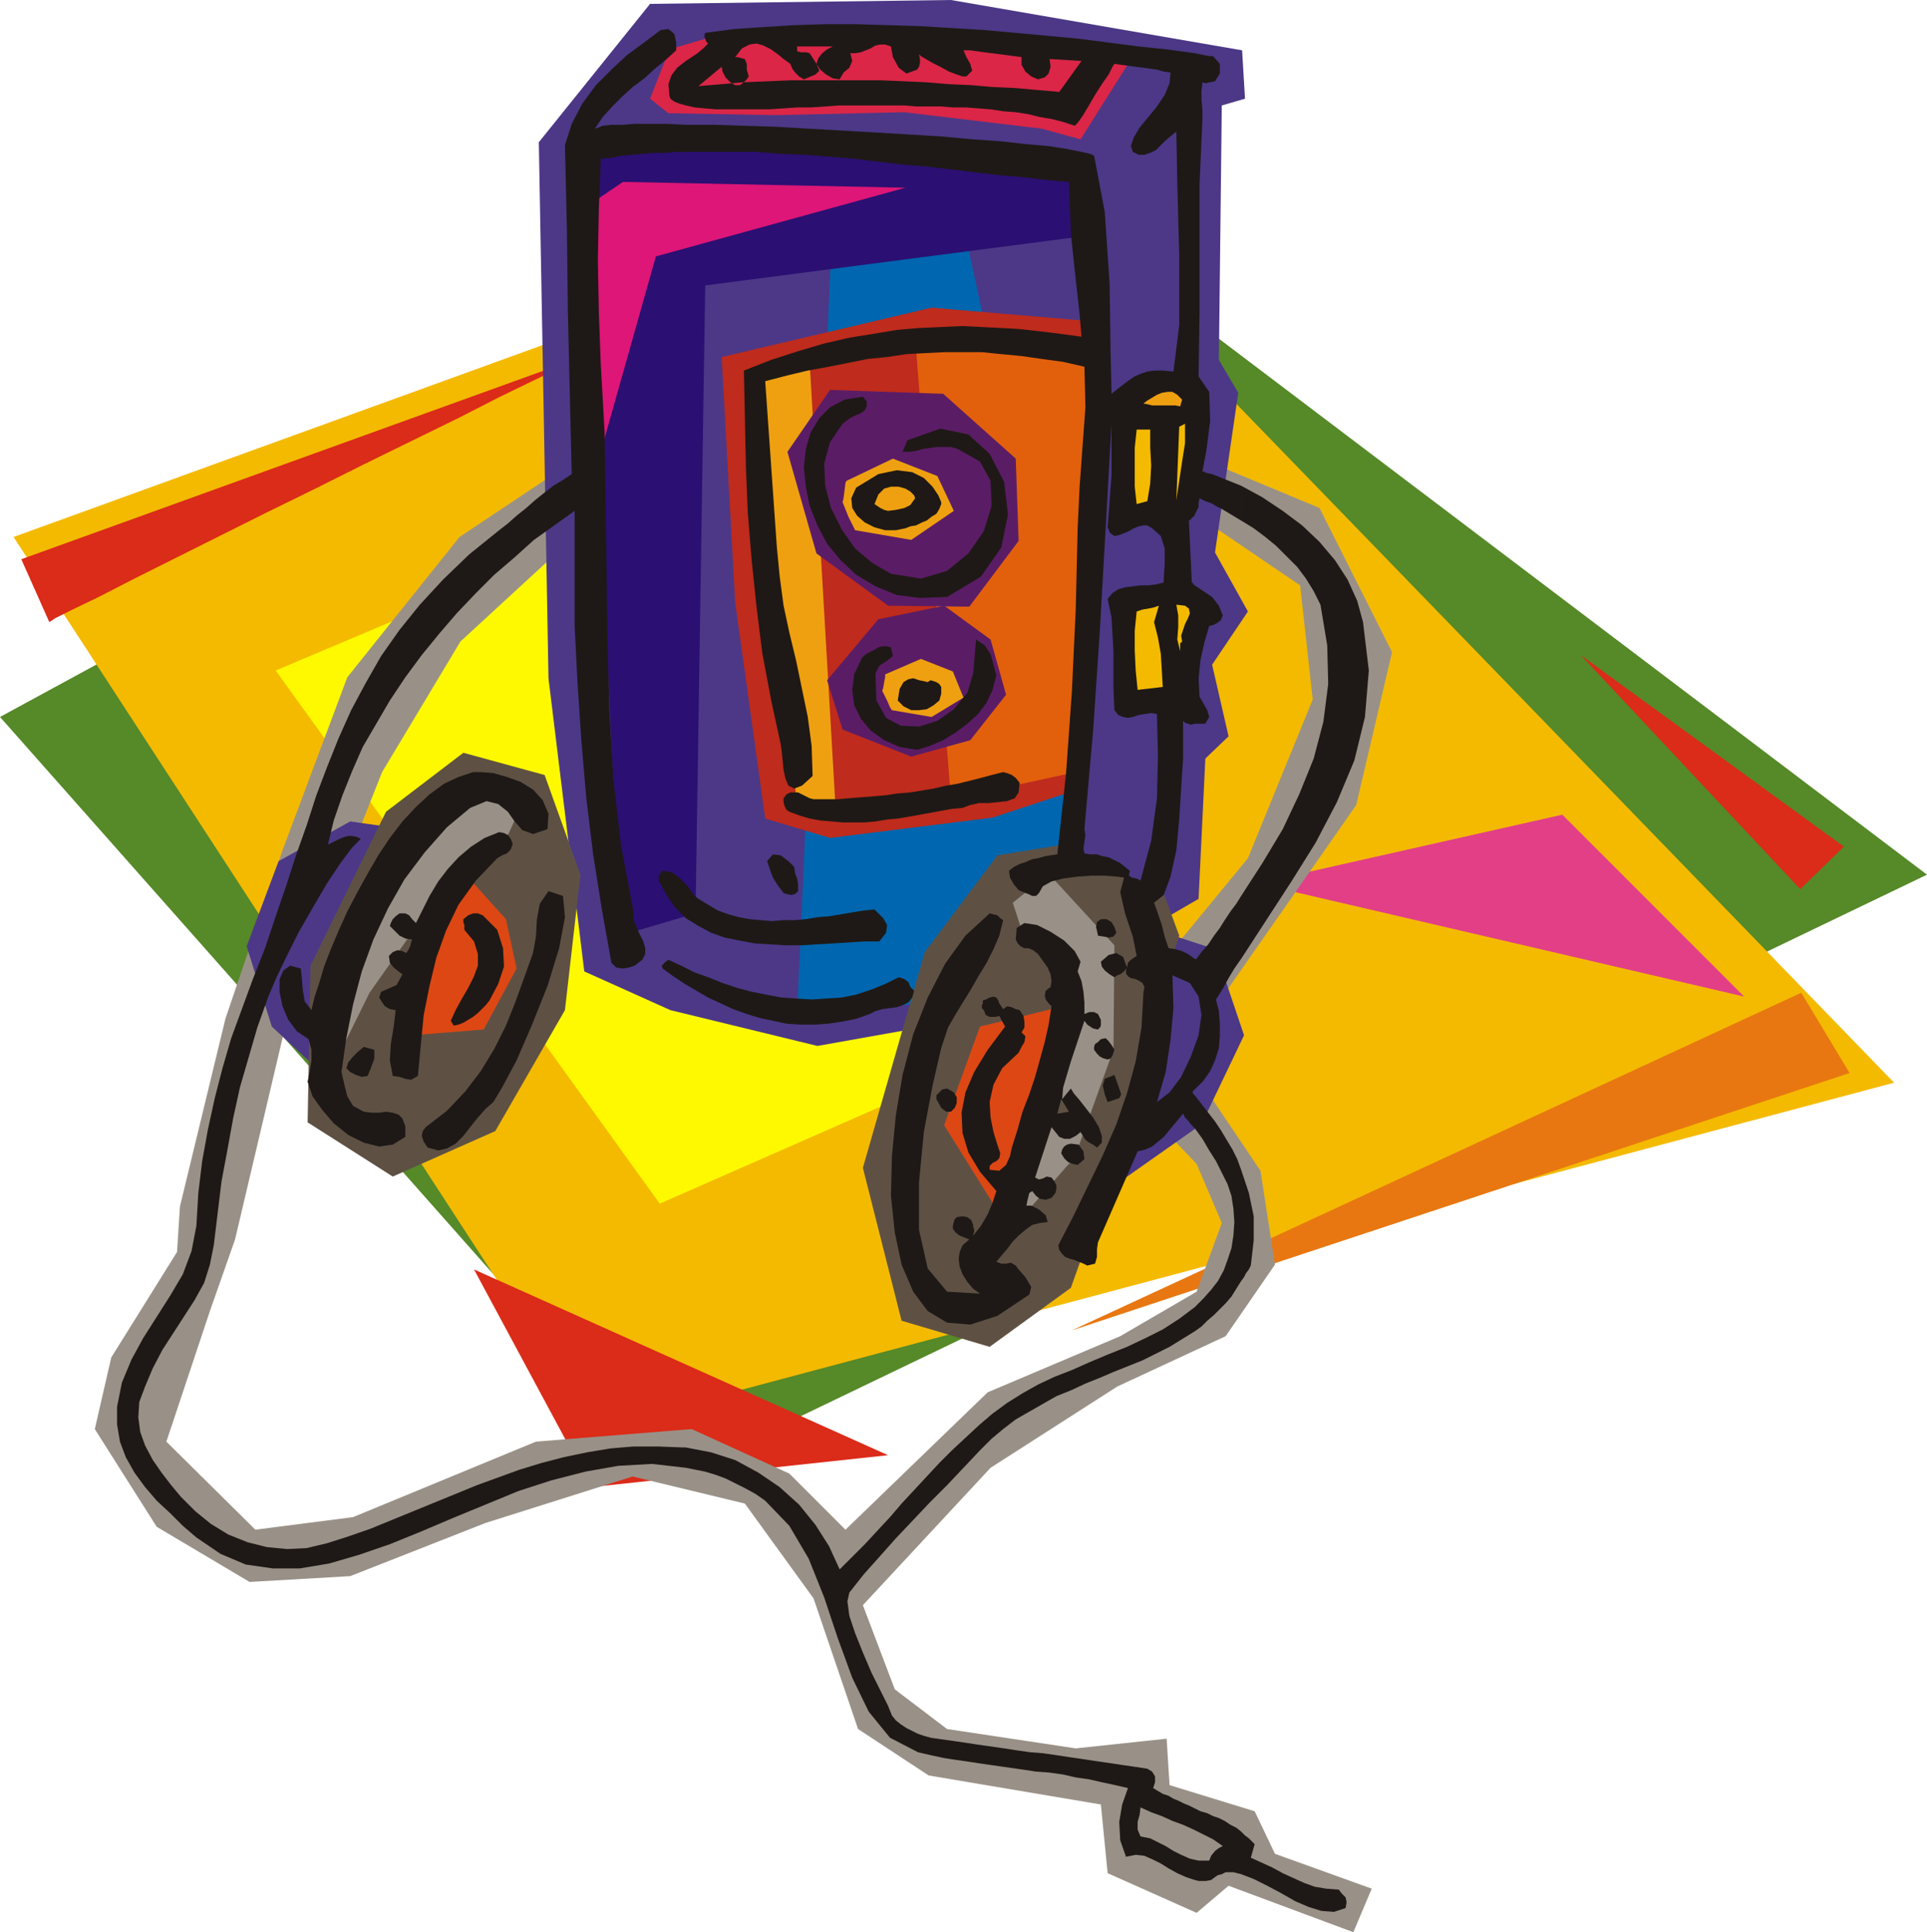 <svg xmlns="http://www.w3.org/2000/svg" fill-rule="evenodd" height="1.997in" preserveAspectRatio="none" stroke-linecap="round" viewBox="0 0 1992 1997" width="1.992in"><style>.pen1{stroke:none}.brush3{fill:#f4ba00}.brush5{fill:#db2b19}.brush8{fill:#999187}.brush9{fill:#4c3887}.brush13{fill:#db2647}.brush14{fill:#5e5144}.brush16{fill:#efa011}.brush17{fill:#5b1c66}.brush19{fill:#1e1916}.brush20{fill:#dd4714}</style><path class="pen1" style="fill:#568928" d="m0 741 1034-562 958 725-1296 623L0 741z"/><path class="pen1 brush3" d="m14 555 1034-375 910 939-1344 358L14 555z"/><path class="pen1" style="fill:#e87711" d="m1108 1375 754-349 50 83-804 266z"/><path class="pen1 brush5" d="m51 643-29-65 579-209-6 3-18 9-27 13-35 17-41 21-47 23-49 24-52 26-51 25-50 25-46 23-42 21-35 18-27 13-18 9-6 4zm439 669 121 225 307-33-428-192z"/><path class="pen1" style="fill:#e23f87" d="m1803 1030-188-188-315 71 503 117z"/><path class="pen1 brush5" d="m1861 919 45-44-272-198 227 242z"/><path class="pen1" style="fill:#fff900" d="M827 464 285 693l397 551 403-177-258-603z"/><path class="pen1 brush8" d="m1239 473 125 52 75 149-37 158-157 225-43-63 88-107 67-164-13-118-109-74 4-58zm-632-6-132 88-116 145-67 179-59 174-47 194-3 47-68 109-17 74 64 101 96 57 104-6 140-55 152-48 116 28 71 98 46 135 73 48 178 30 7 71 92 41 33-28 129 48 19-45-100-36-21-44-88-27-3-48-94 10-133-20-54-41-33-87 132-142 131-84 112-52 51-74-15-97-66-98-41 48 41 43 26 61-26 71-79 46-137 58-147 142-58-58-101-46-161 13-189 78-101 13-92-91 45-135 26-74 58-246 94-237 81-135 138-127-7-69z"/><path class="pen1 brush9" d="m1151 1226 91-64 44-92-30-89-74-24-9 208-22 61z"/><path class="pen1 brush9" d="m604 1004-37-303-10-554L672 4l311-4 301 52 3 50-24 7-3 263 20 34-24 165 34 61-37 55 17 74-24 23-7 145-203 118-191 34-152-37-89-40z"/><path class="pen1" style="fill:#0066af" d="m861 220-37 827 280-21 6-268-117-538H861z"/><path class="pen1" style="fill:#bf2b1c" d="m1128 332-165-14-217 51 14 254 31 223 67 20 168-21 88-29 11-231 3-253z"/><path class="pen1" style="fill:#e2600c" d="m946 348 37 478 129-28 23-435-189-15z"/><path class="pen1 brush9" d="m324 1101-43-40-26-83 33-88 74-41 50 7-51 118-37 127z"/><path class="pen1 brush13" d="m736 38-44 13-20 51 19 15 110 2 134-3 142 17 40 11 58-92-84-7-156-14-102 1h-4l-11 1-16 1-18 1-18 1-15 1-11 1h-4z"/><path class="pen1 brush14" d="m1023 1392-91-27-40-158 64-223 75-100 111-18 56 44 21 57-30 95-51 182-31 87-84 61z"/><path class="pen1" style="fill:#2b0f72" d="m1118 173-275-26-239 3 37 817 78-23 10-649 392-51-3-71z"/><path class="pen1 brush16" d="m837 375 27 464-39-3-38-267-3-183 53-11z"/><path class="pen1 brush8" d="m1084 903 68 74-1 108-40 111-65 74-6-14 34-101 27-121-17-50-28-23-9-28 37-30z"/><path class="pen1 brush17" d="m858 403-44 64 30 105 74 54 84 1 51-68-3-85-75-67-117-4z"/><path class="pen1 brush17" d="m855 703 16 51 71 28 61-17 37-47-16-57-48-35-68 14-53 63z"/><path class="pen1 brush16" d="m875 497 48-23 46 18 17 36-44 30-58-10-2-4-5-10-4-10-2-5 1-4 1-8 1-8 1-2z"/><path class="pen1" style="fill:#dd1677" d="m644 188 292 6-258 71-77 273 3-323 40-27z"/><path class="pen1 brush16" d="m915 697 37-16 33 13 11 27-33 20-41-7-2-3-3-7-3-6-2-4 1-3 1-6 1-5v-3z"/><path class="pen1 brush19" d="m1283 502 22 12 21 14 20 15 18 17 16 19 13 20 10 22 6 22 6 50-4 48-11 45-18 43-22 42-25 40-26 40-26 40v-65l22-34 21-35 17-36 15-37 10-38 5-39-1-40-7-42-7-14-8-13-9-12-11-11-11-11-11-9-12-9-13-8v-36zm0 707 8 24 5 24v25l-3 26-2 4-3 4-2 4-3 4v-115zm0 684 4 4 4 3 3 3 3 3-4 14 11 5 11 5 11 6 11 5 11 5 11 4 12 2 13 1 3 4 4 4 1 5-1 6-12 4-13-1-13-4-14-6-14-8-15-8-14-7-13-5v-44zM1246 86l-3-1-1 9v9l1 10v10l-3 68v132l-1 66 11 16 1 30-4 31-4 21 5 2 5 1 5 2 5 2 5 2 5 2 5 2 5 2v36l-5-3-5-3-5-3-5-3-6-3-5-3-6-2-6-3-1 5v4l-2 4-2 4V55l5 1 5 1 5 1h4l7 8v10l-5 8-10 2zm37 905-7 10-6 10-6 11-7 11 3 12 1 13v13l-1 12-4 13-5 11-7 10-9 9V991h1v1l6-8 7-8 6-9 6-8 5-8 6-9 6-8 5-8v65zm-48 141 7 9 7 9 7 9 6 9 6 10 6 10 5 10 4 11v115l-5 8-5 8-6 7-6 6-6 6-7 6-6 6-7 5v-25l9-9 8-9 7-9 6-11 4-11 4-12 2-13 1-14-1-14-2-13-4-12-6-12-6-12-7-11-7-12-8-11v-34zm0 737 6 3 7 2 6 3 6 2 6 3 6 4 6 3 5 4v44l-4-1-4-1h-8l-4 2-4 1-3 2-4 3-5 1h-8l-4-1v-74zm0-1121V605l9 6 9 6 7 9 4 10-2 5-4 3-4 2-4 1-5 17-4 18-2 19 1 19 4 7 4 7 2 7-4 7h-11zm0 378-1 1-1 1v2l1 1 1 1v34l-4-4-3-4-3-3-2-4-5 6-5 6-5 6-5 6-6 5-6 5-7 3-8 2-41 94-1 7v8l-2 7-8 2-4-2-5-2-5-2-4-1-5-2-3-3-3-4-1-5 16-31 15-31 15-31 14-32 11-32 9-33 6-35 2-36 1-6-2-4-3-2-4-2-5-1-3-2-2-3v-5l-2 3-4 3-3 1-3 2-5-3-5-4-3-4-1-5 8-7 8-2 7 4 4 11 1-5 3-3 3-2 3-2-4-20-8-24-5-22 4-15-8-1-12-1h-14l-14 1-15 2-12 3-9 5-4 7-3 3h-4l-4-2-3-1-7-3-5-6-4-7-1-7 5-4 6-3 6-2 7-3 6-1 7-2 6-1 7-1 9-84 6-84 4-85 2-85 2-42 3-41 3-41-1-42-22-5-22-3-21-3-21-2-20-2h-39l-20 1-19 1-20 3-20 2-20 4-20 4-22 4-21 5-23 6 12 171 3 31 4 30 6 28 7 29 6 29 6 29 4 30 1 31-11 10-8 3-6-3-3-7-2-9-1-10-1-10-1-7-10-46-9-48-6-48-5-48-4-49-2-49-1-49-1-49 28-11 28-9 27-8 26-6 25-4 24-4 23-2 23-1 21-1 21 1 20 1 18 1 18 2 17 2 15 2 15 2-2-23-4-36-5-47-2-54-24-2-24-3-25-2-25-3-25-3-25-3-25-2-25-3-25-3-25-2-25-2-25-1-25-2h-73v-28h29l31 1 33 1 34 2 35 2 35 2 34 2 33 2 32 3 29 2 27 3 23 2 19 3 15 3 9 2 4 2 11 58 5 74 1 69 1 45 10-8 8-6 6-4 7-3 6-2 7-1h9l11 1 6-48v-72l-2-73-1-55-5 4-6 5-5 5-5 5-6 3-6 2h-6l-6-3-2-6 3-9 6-10 9-11 9-11 8-12 5-12 1-11-7-1-7-2-7-1-7-1-8-1-7-1-8-1-7-1-2 3-4 8-7 10-7 11-7 12-6 10-5 7-3 3-12-4-12-3-12-2-12-3-13-2-13-1-13-2-13-1-13-1h-13l-13-1h-25l-12-1h-68l-13 1-15 1h-14l-15 1-15 1h-55l-12-1-10-1-9-2V63l6-4 6-4 6-5 5-5-2-2-1-3-1-3 1-3 30-4 30-2 32-2 32-1h32l33 1 33 1 33 2 33 2 33 3 33 3 32 3 31 4 31 4 29 3 29 4v477l-1 2-2 1-1 2-2 1 3 64h1v1l1 1 1 1v143l-4 1-3-1-3-1-2-2v39l-2 31-2 32-3 32-6 27-7 19-10 8 4 11 4 12 3 12 4 12 7 1 7 2 6 3 7 5v135zm0 250-13 8-13 8-14 7-14 7-15 6-15 6-14 6-15 6-15 7-15 6-14 8-14 8-14 8-13 10-12 10-12 12-17 18-17 18-18 18-17 18-18 19-16 18-17 19-15 19-2 9 2 15 6 18 8 20 9 21 9 18 8 16 4 10 4 5 5 4 6 4 6 3 6 3 6 2 7 2 7 1 14 2 14 2 13 2 14 2 14 2 13 2 14 2 13 1 14 2 13 2 14 2 13 2 14 2 13 2 14 2 13 2 5 3 3 5v6l-2 6 5 3 5 3 6 2 5 3 5 2 6 3 5 2 6 3v74l-9-3-9-4-9-5-8-5-8-4-9-4-9-1-10 2-6-17-1-19 3-18 6-17-13-3-14-3-13-3-14-2-13-3-14-2-14-1-13-2-14-2-14-2-14-2-13-2-14-2-13-2-14-3-13-3-29-15-22-27-17-35-15-41-14-42-16-40-20-34-25-26-10-7-11-6-10-5-10-5-11-4-10-3-10-2-10-2v-21l26 5 25 8 24 13 22 15 20 18 17 21 14 22 11 24 13-13 13-13 13-14 13-14 12-14 13-14 13-14 13-14 13-13 14-13 14-13 14-12 15-11 16-10 16-9 17-8 18-7 18-8 19-8 20-8 19-9 18-9 17-11 16-12v25zm-526 141-35-4-35 2-34 6-35 9-34 11-34 14-34 14-33 14-32 13-32 11-31 9-30 5h-28l-28-4-26-11-25-17-14-12-13-13-14-13-12-14-11-15-9-16-6-16-3-18v-18l5-25 10-24 12-22 14-22 14-22 13-22 9-24 5-26 2-34 4-33 6-33 7-32 8-31 9-31 11-30 11-30 13-33 11-33 11-32 10-31 11-31 10-31 11-29 12-30 13-29 15-28 16-28 19-27 21-26 24-26 27-26 31-25 9-7 9-8 10-8 9-8 10-8 9-7 10-6 9-6-2-84-2-85-1-85-2-86 7-22 11-21 14-19 16-16 16-15 15-11 12-9 8-6 8-1 6 5 2 9v8l-11 10-11 9-11 10-12 9-11 10-10 10-10 11-8 12 3-1 5-2 9-1h11l13-1h34l19 1v28h-11l-11 1h-12l-11 1-11 1-11 1-10 2-11 1-2 53-1 52 1 53 2 54 4 71 1 72 1 72 1 72 2 71 4 71 8 69 13 69v8l3 7 3 7 4 8 2 7v6l-3 6-8 6-6 2-6 1-7-1-5-5-10-56-9-57-7-58-5-58-4-60-3-59V528l-21 15-21 15-20 18-21 18-19 19-20 21-18 21-18 22-17 23-16 24-14 24-14 24-11 25-10 25-9 26-6 25 4-2 4-2 4-2 5-2 4-1h4l5 1 4 2-9 9-12 16-14 21-14 24-15 26-13 26-11 23-8 19-11 31-9 31-9 31-7 32-6 33-6 32-4 33-4 33-4 20-6 19-10 18-11 17-11 17-11 17-10 19-8 19-6 16-1 16 2 15 5 14 8 15 9 13 10 13 10 12 15 15 16 13 18 11 20 8 20 5 21 2 20-1 21-5 22-7 23-8 22-9 22-9 22-9 22-9 22-9 22-8 22-8 23-7 23-6 24-5 24-4 24-2h25l26 1h3v21zm0-1408V63l-9 7-6 8-3 9 1 12 1 3 4 3 5 2 7 2z"/><path class="pen1 brush13" d="m817 66 2 5 3 4 4 4 5 3 12-5 4-4-3-7-7-11-4-1h-5l-4-1v-5h37l-6 3-5 4-4 5-2 6 4 6 6 5 7 4 7 1 4-7 6-5 3-7-2-8h5l6-1 5-2 5-2 5-3 5-1h5l6 2 2 11 6 11 8 6 11-4 2-3 1-4v-4l-1-5 2 2 5 3 7 4 8 4 9 5 8 3 6 2h4l6-6-2-7-4-7-3-7h7l7 1 7 1 8 1 8 1 8 1 7 1 8 1v8l4 7 6 5 7 3 7-2 4-4 2-7-1-8 33 2-23 32-23-2-22-2-23-1-23-2-23-1-24-2-23-1-23-1h-94l-24 1-24 1-23 2-24 2 24-20 1 5 3 6 5 5 5 3h5l4-3 3-3 2-3-2-7v-6l-2-5-8-2h-2l7-9 8-4 7-1 7 2 8 4 7 5 6 5 7 5z"/><path class="pen1 brush14" d="m321 998 78-159 80-61 84 23 37 103-16 140-72 125-106 47-88-56 3-162z"/><path class="pen1 brush16" d="m1222 413-2 7-5-1h-24l-4-1-5-1 4-3 5-3 5-3 5-2 6-1h5l5 3 5 5z"/><path class="pen1 brush19" d="m871 438-13 19-6 22 1 23 6 23 11 22 14 20 18 15 19 11 31 5 27-8 22-18 16-23 8-26-1-26-11-20-23-13-7-2h-15l-7 1-7 1-7 2-7 1h-7l5-12 34-12 29 6 22 20 15 29 4 34-7 34-21 30-35 21-28 1-24-3-22-9-20-12-16-15-14-17-10-19-8-20-4-20-2-20 2-19 5-17 9-15 11-11 15-8 19-3 4 5v5l-2 4-4 3-5 2-6 3-4 3-4 3z"/><path class="pen1 brush9" d="m1145 545 1 2 1 3 2 2 3 2 5-1 5-2 5-2 5-3 5-2 5-1h4l5 3 9 8 4 13v16l-1 15v4l-8 2-8 1h-8l-8 1-8 1-7 2-6 4-5 6 4 19 2 35v38l1 23 4 5 5 2 5 1 5-1 6-2 6-1 7-1 6 1 1 43-1 44-6 44-11 41-4-2-5-1-3-2 1-5-5-4-5-4-6-3-6-3-6-1-6-2h-7l-6-1-1-5 1-7 1-7-1-6 9-102 7-104 6-106 6-107v53l-2 28-2 26z"/><path class="pen1 brush8" d="m507 816 29 23-15 33-62 45-77 109-36 73 2-86 2-6 7-17 9-23 11-26 11-27 10-24 7-17 4-7 6-3 12-6 16-8 18-9 17-9 15-8 10-5 4-2z"/><path class="pen1 brush3" d="m1216 517 3-76 6-3v20l-3 19-3 20-3 20zm-27-73v18l1 19-1 19-3 18-11 3-2-18v-40l2-19h14z"/><path class="pen1 brush19" d="m973 521-2 5-3 5-5 3-5 4-5 2-6 3-6 1-5 2-10 2h-11l-11-3-10-5-8-7-5-8-1-10 5-11 23-14 19-4 16 2 12 6 9 9 6 9 3 7v2z"/><path class="pen1 brush16" d="m946 515-5 7-6 3-9 2-8 1-4-1-4-2-3-2-3-2 4-10 6-6 7-2h8l7 2 5 3 4 4 1 3z"/><path class="pen1 brush3" d="m1222 663-2 2v8l-3-12 1-13v-12l-2-11 9 1 4 3 1 5-2 5-3 6-2 6-2 6 1 6zm-29-20 4 16 3 17 1 17 1 17-26 3-2-20-1-21v-20l2-20 6-2 6-1 5-1 6-2-5 17z"/><path class="pen1 brush20" d="m486 909 37 41 11 51-34 63-74 6 13-93 47-68z"/><path class="pen1 brush19" d="m891 680 3-3 3-2 4-2 4-2 3-2 4-1h5l4 1 2 9-6 5-8 5-4 8 1 28 10 18 15 8 19 1 19-6 17-12 14-17 6-20 3-35 9 6 6 9 3 11 3 11-4 15-6 13-9 12-11 10-12 9-13 8-14 6-13 4-18-3-16-7-14-10-10-12-7-14-2-16 2-16 8-17z"/><path class="pen1 brush19" d="m962 703 3 1 3 1 3 2 2 3v7l-2 7-6 5-7 4-8 1h-8l-8-4-6-6 2-12 4-7 5-3 5-1 6 2 5 1 4 1 3-2zm92 106-1 10-4 6-8 3-9 1-10 1h-10l-9 2-8 3-11 1-11 2-11 2-11 2-11 2-12 2-11 1-12 2-11 1h-23l-11-1-12-1-11-2-10-3-11-4-3-2-2-4-1-4v-4l3-4 4-2h8l4 2 4 2 4 2 4 1h25l12-1 12-1 13-1 12-1 13-2 13-1 12-2 12-2 13-3 12-2 12-3 12-3 11-3 12-3 4 1 5 2 4 3 4 5zm-488 48-15 5-11-4-8-9-7-10-10-8-12-3-17 7-24 20-23 26-21 28-17 30-15 32-12 33-9 34-7 35-5 35 3 13 3 12 6 10 11 6 8 1h8l7-1 7 1 6 2 4 4 3 8v11l-13 8-14 2-16-4-16-8-15-12-12-14-10-14-5-15 2-10 2-12v-11l-3-11-12-8-9-12-6-14-3-15v-13l4-9 7-5 11 3 1 10 1 12 2 12 7 9 3-13 5-15 5-17 7-18 8-19 9-20 10-19 11-20 11-19 12-18 13-17 14-15 14-13 15-11 15-7 15-5h9l12 1 14 4 14 5 13 8 10 11 6 14-1 16z"/><path class="pen1 brush19" d="m514 887-22 23-18 25-13 27-10 28-7 29-6 30-3 31-3 32-7 4-6-1-6-2-7-1-3-16 1-17 3-18 2-17-6-1-5-3-3-4-3-5 2-6 7-3 9-4 6-11-4-3-5-4-4-5-1-7 4-4 5-2 5 1 4 2 2-3 2-4 1-4 1-3-7-1-6-3-5-5-5-5 1-3 2-4 3-3 4-3h6l4 2 3 4 4 4 7-14 7-14 9-15 10-13 11-12 13-11 14-9 15-6 5 1 4 2 3 4 2 5-2 6-4 4-5 2-5 3zm307 9 1 7 2 5 1 6v7l-3 3-4 1-5-1-3-1-6-8-5-8-3-8-3-9 6-7 8 1 8 6 6 6z"/><path class="pen1 brush19" d="m904 940 9 9 4 7-1 8-7 9h-15l-16 1-16 1-17 1-16 1h-17l-16-1-16-1-16-3-15-3-14-5-13-7-13-8-11-11-9-13-8-15v-4l1-2 1-2 2-2 7 1 5 2 5 4 4 4 4 4 4 5 3 5 5 4 10 6 10 6 11 4 11 3 11 2 11 1 12 1 12-1h12l11-1 12-2 12-1 12-2 12-2 12-2 11-1zm-394 199-8 7-8 9-8 10-7 9-8 8-9 5-9 2-11-3-4-6-2-6 1-5 3-4 22-17 19-20 16-21 14-23 12-24 10-25 9-25 9-25 3-17 1-18 3-16 9-13 15 5 2 22-6 32-12 39-16 40-16 37-15 28-9 15z"/><path class="pen1 brush20" d="m1095 1041-82 20-37 102 55 88 49-92 15-118z"/><path class="pen1 brush19" d="m514 961 6 19 1 19-6 18-9 17-4 5-4 4-4 4-5 4-5 3-5 3-5 2-5 1-3-5 5-11 6-11 7-12 6-12 4-11v-12l-4-13-10-12v-5l-1-3v-3l5-4 5-2h5l5 2 4 4 4 4 4 4 3 3zm523-10-4 16-6 14-7 14-8 13-8 14-8 13-8 13-8 14-7 21-9 39-9 48-5 52v49l9 40 20 24 34 2-7-5-6-7-5-8-3-8-1-8 1-7 3-7 7-6-5-2-5-2-4-3-3-4v-3l1-4 1-3 2-2 6-1 5 1 4 3 2 5v2l1 3v2l-1 3v1l8-10 7-12 5-12 4-12-17-20-12-20-6-20-1-21 4-21 9-21 14-23 18-24-6-11-4 1h-6l-4-2-2-5-2-2v-3l1-2v-3l3-1 4-2 4-1 3 1 2 3 1 3 2 3 2 3 4-3 5 1 4 2 4 1 4 6 1 6v6l-3 5 4 4-1 6-3 5-3 6-17 16-9 17-4 18 1 16 3 15 4 13 3 9-1 5-3 3-4 2-3 3v4l10 1 7-6 4-9 2-9 6-19 5-18 7-18 6-18 5-18 5-18 4-18 3-19-3-3-3-4-1-4 1-5 5-4 1-6-1-7-3-7-5-7-5-7-5-4-5-2h-4l-4-2-3-3-2-4 1-12 8-5 13 2 14 7 14 9 11 11 6 11-3 10 4 10 2 11 1 11v12l5-2h5l4 2 3 6v6l-1 2-2 2-5-1-3-2-3-2-3-4-5 15-9 27-8 27-1 12 9-11 3 5 6 7 7 9 7 9 6 10 3 9v7l-5 5-4-3-4-2-4-3-5-8-5 4-6 3h-6l-5-2-8-10-17 52 4 2 4-1 4-2 5 1 3 4 2 4v4l-1 4-4 5-6 2-6-1-4-3-4-5-3 2-1 4-1 4-1 5h5l8 4 7 6 2 7-8 1-8 2-7 5-7 6-6 6-6 8-6 7-5 6 5 2h5l5-1 5 3 3 4 7 8 6 10-2 8-33 22-28 9-24-2-20-12-15-20-12-28-7-33-4-38 1-41 4-42 7-42 11-42 15-38 18-35 21-29 25-23 4 1 4 1 3 3 3 2zm117 13-3 4-5 1-5-1-6-1-1-5-1-4 1-5 4-3h6l5 3 3 5 2 6zm-225 46 6 2 4 3 2 5 4 4-2 7-4 5-6 3-6 2-8 1-7 1-7 2-6 3-14 5-15 3-14 2-14 1h-15l-14-1-14-3-14-3-13-4-14-5-13-6-13-6-12-7-12-7-12-8-11-8-1-3 2-2 2-2 3-2 13 6 14 7 14 5 15 6 15 5 15 4 15 3 16 3 15 1 16 1 15-1 16-1 15-3 15-5 15-6 14-7z"/><path class="pen1 brush9" d="m1196 1139 9-31 5-33 3-33-1-34 18 8 9 14 3 19-3 21-8 22-10 21-12 16-13 10z"/><path class="pen1 brush19" d="m1152 1085-1 3-1 3-2 3-3 1-4-1-4-2-3-3-3-4v-3l1-3 3-2 3-3 5-1 3 3 3 4 3 5zm-772 27-6 1-6-2-6-3-4-4 2-6 5-6 5-5 6-5 11 3v9l-4 11-3 7zm772-1 5 14 2 6-2 4-12 4-3-8-2-9 2-7 10-4zm-184 25v-4l3-3 3-3 5-1 7 4 3 5v6l-2 5-4 4h-5l-5-4-5-9z"/><path class="pen1 brush14" d="m1093 1151 4-15 8 13-12 2z"/><path class="pen1 brush19" d="m1114 1204-5-1-5-2-4-4-3-5 1-4 2-3 3-2 4-1 8 1 5 7 1 8-7 6z"/><path class="pen1 brush8" d="m1264 1908-4 2-4 3-4 5-2 5h-11l-9-2-9-4-8-4-8-5-8-4-8-4-10-2-3-7v-8l2-7 1-8 11 5 11 4 11 5 11 4 11 5 10 5 10 5 10 7z"/></svg>
